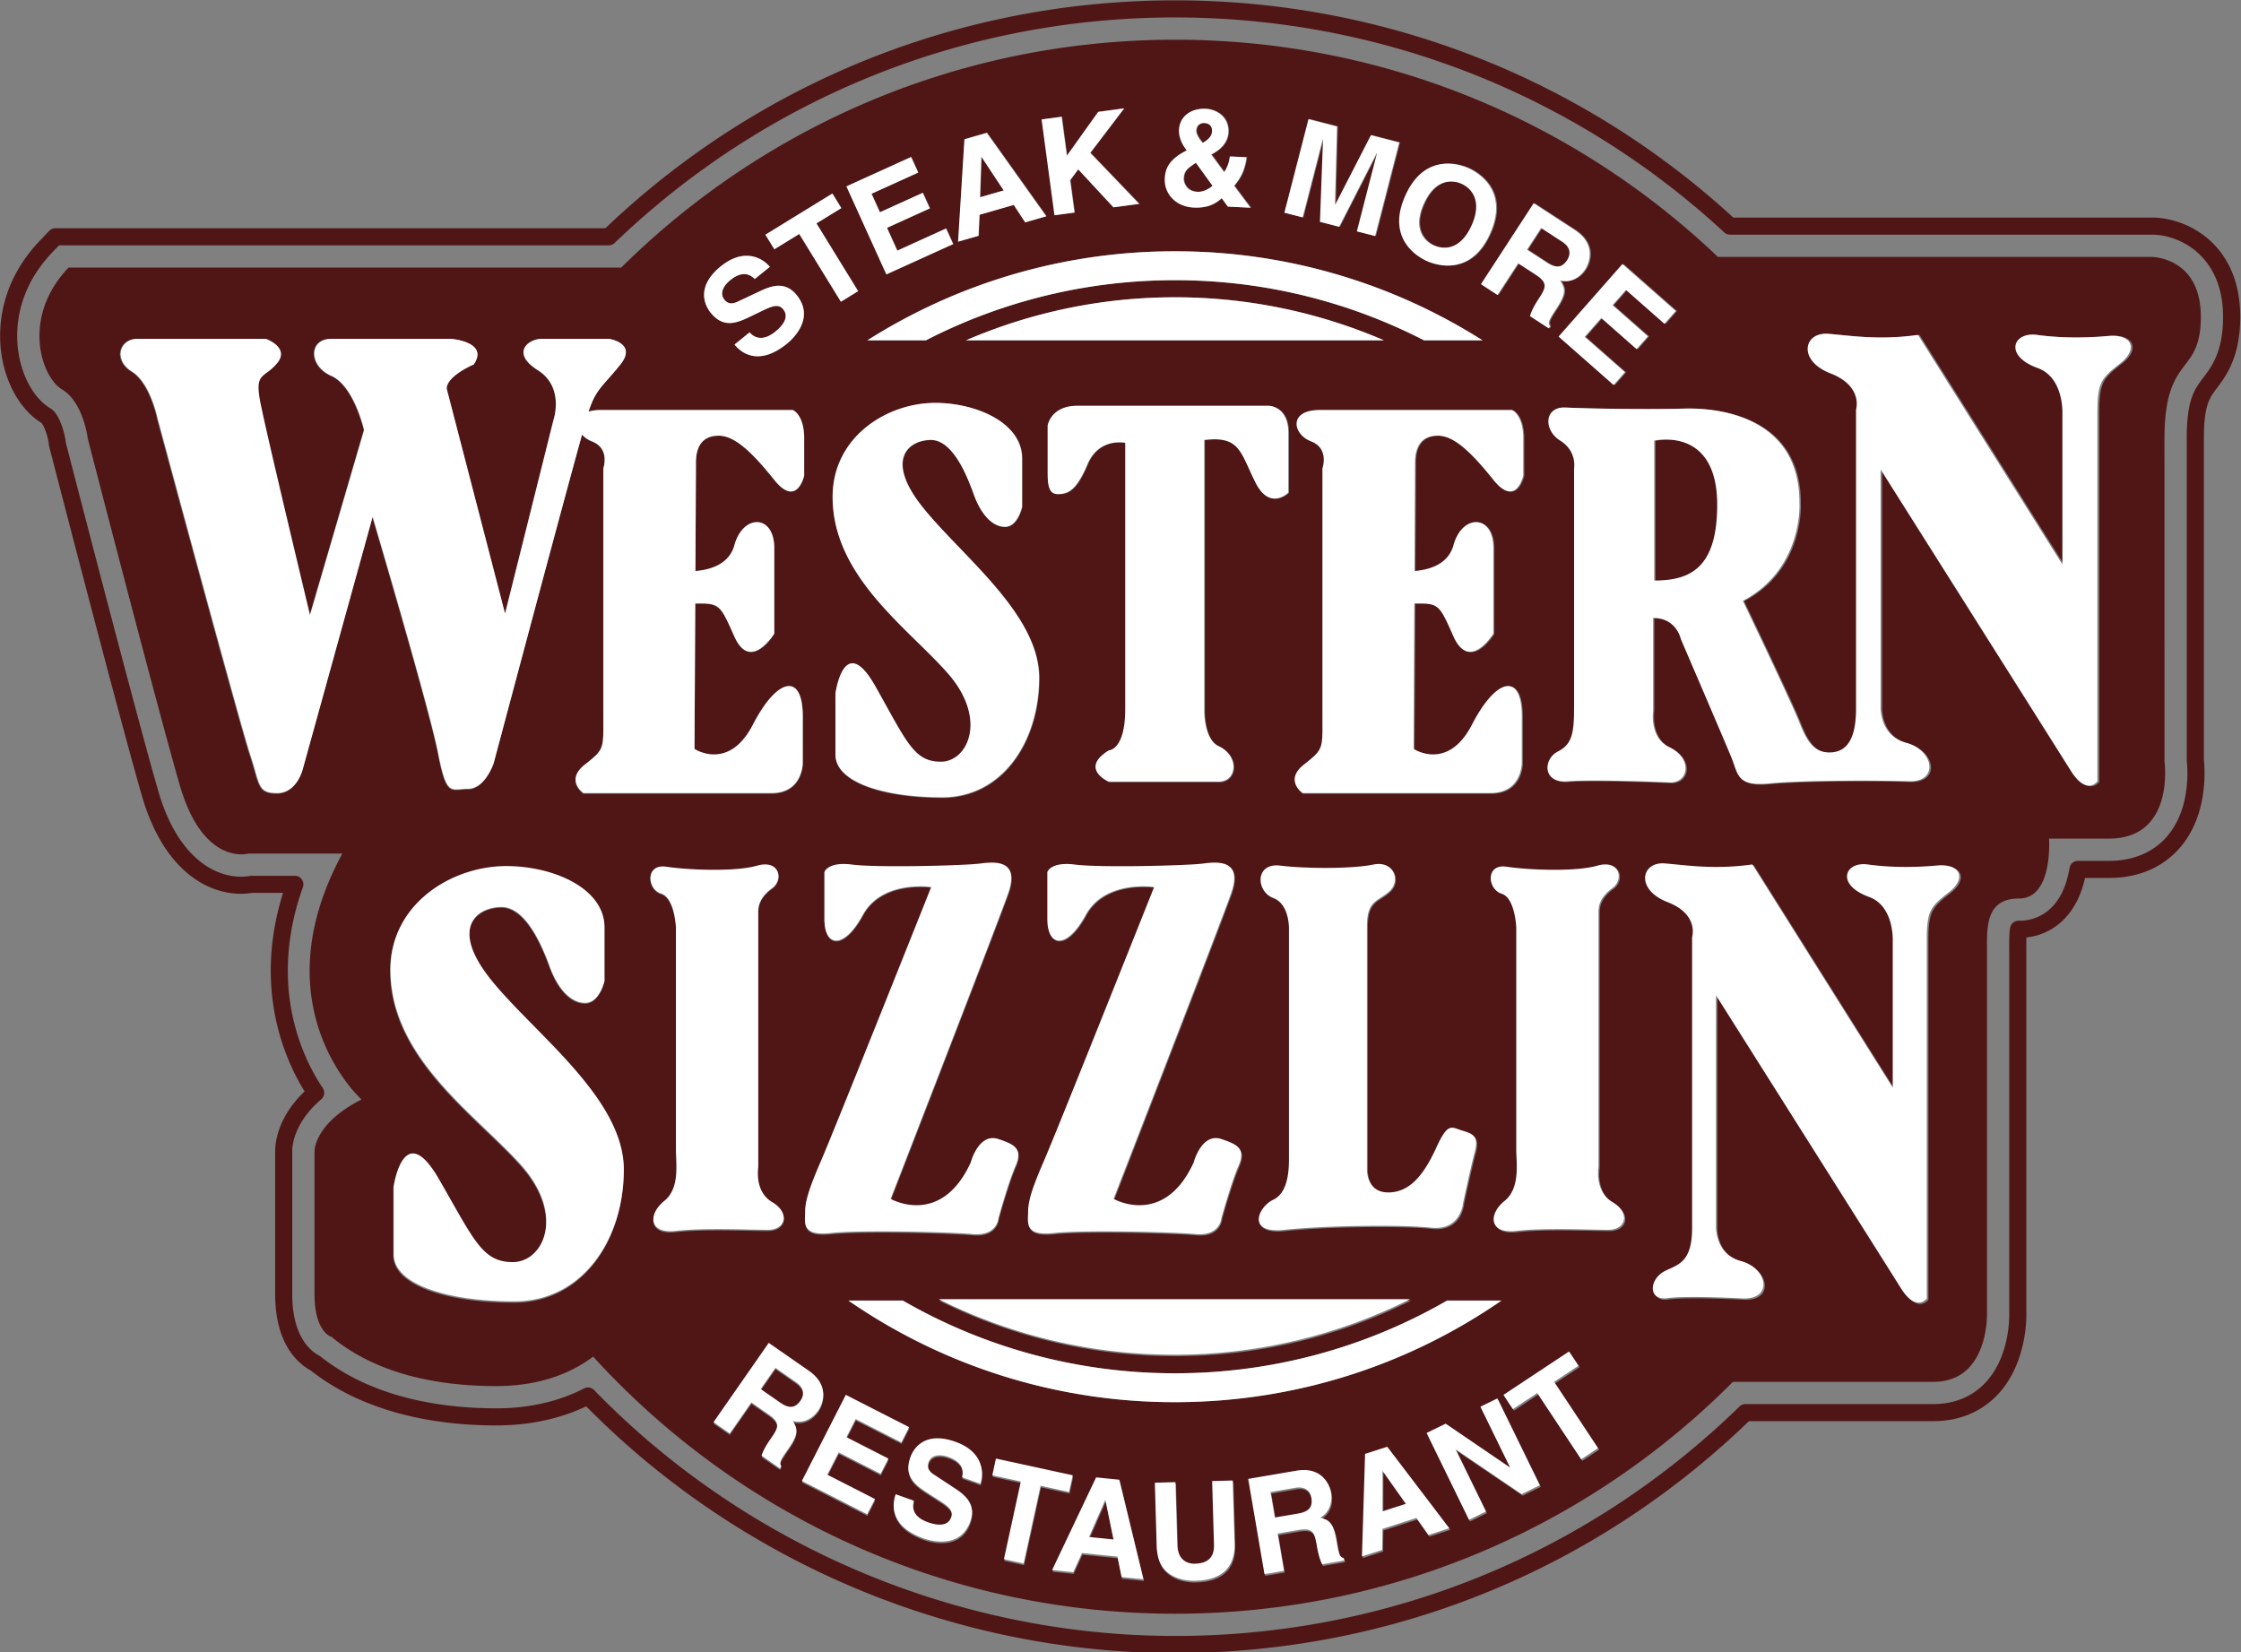 <?xml version="1.0" encoding="UTF-8"?>
<svg width="1024" height="755" viewBox="0 0 270.933 199.76" xmlns="http://www.w3.org/2000/svg">
<rect x="0" y="0" width="270.933" height="199.76" fill="#808080" stroke="none"/>
<g transform="translate(35.022 -39.961)">
<g transform="matrix(3.432 0 0 3.432 -300.07 -188.21)" clip-rule="evenodd" fill-rule="evenodd">
<g transform="matrix(.449 0 0 .449 63.686 51.55)">
<path d="m122.35 33.286c-16.731 0-32.591 6.35-44.694 17.88h-43.149a0.67 0.67 0 0 0 -0.485 0.207l-0.713 0.746c-3.232 3.379-3.298 6.98-3.05 8.827 0.323 2.402 1.53 4.502 3.155 5.497 0.146 0.149 0.477 0.877 0.571 1.604l0.019 0.155c3e-3 0.03 9e-3 0.06 0.017 0.089l0.041 0.158c0.22 0.853 5.405 20.935 7.239 27.27 1.833 6.332 5.779 8.049 8.632 7.598h2.433c-2.347 7.512 0.149 13.084 1.692 15.57-2.132 2.047-2.308 4.068-2.308 4.666v11.242c0 3.857 1.72 5.4 2.785 5.988 3.576 2.822 8.609 4.314 14.565 4.314 2.588 0 4.956-0.508 7.054-1.498 12.129 12.307 28.936 19.359 46.198 19.359 16.904 0 32.881-6.463 45.025-18.197h14.48c1.973 0 3.693-0.699 4.977-2.023 2.416-2.492 2.312-6.295 2.307-6.455v-28.334l-2e-3 -0.324c0-0.209-2e-3 -0.527 0.01-0.816a4.824 4.824 0 0 0 3.059 -1.543c0.729-0.783 1.246-1.832 1.539-3.123h1.871c2.898 0 4.621-1.281 5.559-2.357 2.145-2.464 1.998-5.89 1.893-6.941v-25.166c0-2.618 0.436-3.196 0.99-3.927 0.74-0.98 1.861-2.46 1.861-5.637-3e-3 -5.713-4.157-7.787-6.95-7.787h-32.82c-11.982-10.99-27.525-17.042-43.801-17.042zm-2e-3 1.342c16.025 0 31.328 5.988 43.088 16.863a0.664 0.664 0 0 0 0.455 0.178h33.078c2.254 0 5.605 1.716 5.605 6.443 2e-3 2.728-0.881 3.893-1.588 4.83-0.65 0.857-1.264 1.668-1.264 4.737v25.196c0 0.023 2e-3 0.047 4e-3 0.07 0.092 0.871 0.248 3.876-1.566 5.96-0.752 0.865-2.152 1.896-4.545 1.896h-2.422a0.673 0.673 0 0 0 -0.662 0.559c-0.217 1.287-0.658 2.295-1.309 2.992a3.54 3.54 0 0 1 -2.654 1.146l-0.053 2e-3h-2e-3a0.673 0.673 0 0 0 -0.646 0.555c-0.072 0.408-0.074 1.002-0.072 1.576l2e-3 0.32v28.354c4e-3 0.162 0.094 3.414-1.928 5.5-1.025 1.057-2.412 1.615-4.014 1.615h-14.748a0.667 0.667 0 0 0 -0.469 0.191c-11.916 11.609-27.645 18.004-44.289 18.004-17.062 0-33.673-7.031-45.575-19.293a0.673 0.673 0 0 0 -0.789 -0.129c-2.013 1.037-4.331 1.562-6.888 1.562-5.675 0-10.439-1.404-13.778-4.059a0.566 0.566 0 0 0 -0.102 -0.068c-0.795-0.424-2.128-1.615-2.128-4.834v-11.242c0-0.35 0.11-2.191 2.275-4.043a0.673 0.673 0 0 0 0.12 -0.887c-1.414-2.09-4.397-7.812-1.559-15.752a0.671 0.671 0 0 0 -0.632 -0.896h-3.41a0.719 0.719 0 0 0 -0.113 0.01c-2.313 0.395-5.582-1.107-7.184-6.639-1.829-6.317-7.009-26.381-7.229-27.231l-0.029-0.115-0.014-0.118c-0.086-0.663-0.485-2.151-1.178-2.567-1.3-0.78-2.277-2.522-2.549-4.547-0.216-1.607-0.154-4.747 2.689-7.72l0.516-0.539h43.127a0.67 0.67 0 0 0 0.465 -0.187c11.876-11.409 27.49-17.693 43.964-17.693zm2e-3 1.747c-16.945 0-32.294 6.828-43.452 17.881h-43.359c-3.691 3.859-2.181 8.557-0.503 9.564s2.014 3.859 2.014 3.859 5.37 20.806 7.215 27.183c1.846 6.376 5.37 5.37 5.37 5.37h7.383c-6.544 12.08 1.51 19.295 1.51 19.295-3.691 1.846-3.691 4.027-3.691 4.027v11.242c0 3.021 1.342 3.357 1.342 3.357 2.014 1.678 5.873 3.857 12.92 3.857 3.664 0 6.101-1.178 7.599-2.311 11.294 12.393 27.565 20.172 45.653 20.172 17.105 0 32.588-6.957 43.77-18.195h15.736c4.363 0 4.195-5.371 4.195-5.371v-28.355c0-1.845-0.168-4.195 2.518-4.195 2.684 0 2.35-4.699 2.35-4.699h4.697c5.201 0 4.363-6.04 4.363-6.04l-2e-3 -25.337c0-6.712 2.852-4.866 2.852-9.564s-3.859-4.698-3.859-4.698h-34.029c-11.08-10.559-26.078-17.042-42.592-17.042zm-3.959 5.374-2.656 3.493 3.843 4.006-2.021 0.271-2.769-2.988-0.632 0.853 0.342 2.546-1.572 0.211-1.01-7.523 1.572-0.21 0.411 3.059 2.46-3.445zm6.308 0.03c0.036 3.78e-4 0.073 0.001 0.11 0.003 0.834 0.04 1.832 0.628 1.773 1.842-0.051 1.066-1.028 1.58-1.342 1.745l1.012 1.382c0.205-0.287 0.369-0.649 0.451-1.227l1.309 0.063c-0.145 1.02-0.438 1.598-0.975 2.239l1.291 1.724-1.783-0.086-0.486-0.669c-0.465 0.423-1.064 0.796-2.205 0.741-1.448-0.07-2.317-1.138-2.262-2.268 0.035-0.729 0.269-1.437 1.562-2.137l0.164-0.087c-0.298-0.374-0.64-0.962-0.609-1.617 0.048-1.003 0.865-1.66 1.99-1.648zm8.184 0.811 2.242 0.577-0.16 6.137 0.019 5e-3 2.803-5.457 2.221 0.572-1.891 7.35-1.433-0.368 1.58-6.143-0.02-5e-3 -2.953 5.789-1.506-0.387 0.24-6.487-0.021-6e-3 -1.58 6.143-1.434-0.369zm-8.242 0.308c-0.302 0.01-0.561 0.208-0.58 0.584-0.012 0.254 0.162 0.569 0.504 0.977 0.412-0.234 0.722-0.515 0.74-0.906 0.021-0.423-0.244-0.637-0.603-0.654-0.02-1e-3 -0.041-0.001-0.061-4.52e-4zm-17.029 0.77 4.67 6.554-1.656 0.477-0.9-1.369-2.691 0.775-0.076 1.65-1.605 0.462 0.5-8.042zm-5.947 1.9 0.555 1.222-3.667 1.664 0.659 1.455 3.37-1.53 0.554 1.222-3.369 1.53 0.813 1.79 3.831-1.739 0.555 1.223-5.246 2.381-3.137-6.912zm5.537 0.001-0.02 6e-3 -0.104 3.154 1.859-0.536zm16.832 0.45c-0.645 0.424-0.93 0.622-0.959 1.224-0.014 0.296 0.183 1.015 1.07 1.057 0.486 0.024 0.933-0.251 1.197-0.471zm19.826 0.07c0.666 9e-3 1.245 0.201 1.589 0.355 0.916 0.41 3.15 1.886 1.695 5.137-1.455 3.251-4.045 2.568-4.961 2.157-0.916-0.41-3.152-1.886-1.695-5.137 0.909-2.033 2.261-2.527 3.372-2.512zm0.182 1.401c-0.701 0.014-1.51 0.426-2.106 1.759-0.87 1.939 0.015 2.914 0.797 3.264 0.781 0.349 2.098 0.359 2.965-1.58 0.869-1.939-0.016-2.915-0.797-3.264-0.244-0.109-0.54-0.185-0.859-0.179zm-48.564 0.947 0.703 1.143-1.954 1.202 3.272 5.321-1.35 0.831-3.273-5.321-1.954 1.201-0.704-1.143zm55.095 0.76 3.215 2.094c1.691 1.103 1.187 2.554 0.83 3.103-0.455 0.7-1.203 1.071-1.969 0.874 0.371 0.571 0.527 0.95-0.244 2.137-0.607 0.93-0.756 1.16-0.543 1.451l-0.109 0.168-1.471-0.958c0.107-0.358 0.269-0.721 0.695-1.376 0.566-0.868 0.732-1.239-0.252-1.88l-1.373-0.894-1.621 2.489-1.301-0.848zm0.585 1.947-1.107 1.7 1.558 1.016c0.692 0.45 1.184 0.43 1.594-0.199 0.218-0.336 0.39-0.931-0.389-1.438zm-28.808 1.832a44.934 44.934 0 0 1 24.129 6.984h-4.588a42.62 42.62 0 0 0 -19.541 -4.717 42.612 42.612 0 0 0 -19.542 4.717h-4.587a44.937 44.937 0 0 1 24.129 -6.984zm-33.637 0.35c0.85-0.009 1.501 0.442 1.853 0.867l-1.184 0.957c-0.246-0.236-0.849-0.781-1.926 0.09-0.468 0.379-0.888 1.003-0.455 1.538 0.372 0.46 0.83 0.253 1.123 0.111l1.724-0.81c0.965-0.454 1.97-0.724 2.828 0.337 1.436 1.775-0.246 3.394-0.764 3.812-2.153 1.742-3.527 0.8-4.119 0.068l1.183-0.955c0.274 0.322 0.944 0.813 2.021-0.057 0.583-0.472 1.12-1.137 0.615-1.762-0.372-0.46-0.916-0.225-1.66 0.132l-0.752 0.364c-1.133 0.549-2.227 1.08-3.277-0.219-0.532-0.657-1.116-2.102 0.8-3.651 0.735-0.594 1.409-0.816 1.99-0.822zm68.832 0.648 4.189 3.687-0.886 1.008-3.024-2.661-1.054 1.198 2.777 2.445-0.887 1.008-2.777-2.445-1.299 1.477 3.158 2.779-0.887 1.008-4.324-3.806zm-35.195 2.611a41.304 41.304 0 0 1 16.394 3.375h-32.789a41.309 41.309 0 0 1 16.395 -3.375zm51.192 2.863c0.058 6.1e-4 0.116 0.004 0.177 0.009 1.93 0.168 4.027 0.503 7.047 0.084l11.346 18.038v-11.83s0.148-2.853-1.949-3.608c-2.67-0.961-1.93-2.853-0.084-2.601 1.846 0.252 3.775 0.252 5.621 0.084 1.846-0.168 2.434 1.007 0.924 2.181-1.512 1.175-1.762 1.51-1.762 3.943v28.861s-0.84 1.174-2.098-0.839c-1.26-2.013-14.934-23.659-14.934-23.659v18.541s-0.168 2.349 2.014 2.937c2.18 0.587 2.6 3.104 0.166 3.021-2.432-0.084-8.305-0.084-10.906 0.167-2.6 0.252-2.434-0.671-3.02-2.097-0.588-1.427-3.943-9.229-3.943-9.229s-0.336-1.679-2.182-1.679v7.3s-0.316 2.099 1.258 2.853c1.929 0.923 1.511 2.936-0.084 2.769 0 0-5.873-0.252-7.885-0.084-2.014 0.167-1.93-1.762-0.756-2.349s1.258-1.594 1.258-3.608v-18.625s0.252-1.342-1.09-2.182c-1.342-0.839-1.258-2.685 0.42-2.601s6.375 0.168 9.312 0.084c2.936-0.084 9.061 0.755 9.061 7.383 0 0 0.336 5.202-4.447 7.719 0 0 3.859 8.054 4.447 9.564s1.174 2.349 2.35 2.349c1.174 0 2.098-0.755 2.098-3.439v-23.491s0.586-1.846-2.014-2.853c-2.521-0.976-2.127-3.132-0.345-3.113zm-132.63 0.4h10.067s1.902 0.672 0.895 1.902-1.789 0.671-1.342 3.02c0.447 2.349 3.915 16.779 3.915 16.779l4.251-14.542s-0.783-3.468-2.573-4.251c-1.789-0.783-1.789-2.908 0-2.908h9.396s3.02 0.224 1.79 2.014c0 0-2.125 0.894-2.125 1.901l4.586 17.674 3.804-15.213s0.896-2.573-1.23-3.915-0.783-2.461 0.335-2.461h5.257s2.237 0.336 0.895 2.014-1.901 1.901-2.461 3.579l-0.04 0.127a3.14 3.14 0 0 1 0.935 -0.127h15.102c0 1e-6 0.894 0.336 0.894 2.238v2.908s-0.559 2.572-2.349 0.335c-1.79-2.237-3.132-3.468-4.363-3.468-1.23 0-1.789 0.784-1.788 2.125 0 0.537-0.019 4.251-0.04 8.511 1.106-0.089 2.643-0.496 3.06-2.023 0.671-2.461 3.132-2.461 3.132 0.224v6.712s-1.872 3.059-3.132 0.224c-1.119-2.517-1.152-2.626-3.073-2.592l-0.06 11.429s2.684 1.789 4.586-1.902 3.916-4.138 3.916-0.671v3.691s-1e-4 2.35-2.461 2.35h-14.766s-1.454-1.006 0.112-2.237 1.454-1.231 1.454-3.804v-19.464s0.559-1.566-0.895-2.125c-0.321-0.123-0.583-0.314-0.777-0.533-1.772 6.389-6.941 25.814-6.941 25.814s-0.672 2.014-2.014 2.014c-1.343 0-1.678 0.671-2.349-2.796-0.671-3.468-5.146-18.57-5.146-18.57l-5.481 19.8s-0.448 1.902-2.014 1.902c-1.565 0-1.342-0.672-2.125-3.021-0.783-2.349-7.271-26.4-7.271-26.4s-0.559-2.796-2.014-3.691c-1.454-0.895-1.006-2.573 0.448-2.573zm62.643 5.033c3.244 0 6.824 1.566 6.824 4.363v3.803s-0.335 1.566-1.342 1.566-1.902-1.007-2.461-2.573c-0.559-1.566-1.678-4.251-3.356-4.251s-3.691 1.454-0.671 5.257c3.02 3.803 9.172 8.39 9.172 13.424s-2.908 9.396-7.607 9.396c-4.698 2e-3 -8.39-1.228-8.39-3.354v-4.811s0.671-4.921 3.133-0.559c2.461 4.362 3.02 5.929 5.146 5.929s3.691-3.356 0.56-6.936c-3.133-3.58-9.062-7.607-9.062-13.871 0-4.698 4.251-7.383 8.054-7.383zm11.186 0.225h14.99s1.566-1.6e-5 1.566 2.125v4.698s-1.455 1.454-2.574-0.783c-1.209-2.42-1.23-3.691-4.027-3.355v21.254s-0.037 2.257 1.119 2.797c1.678 0.783 1.455 2.796 0 2.796h-8.613s-2.349-1.007 0-2.461c0 0 1.287 7.3e-5 1.287-3.245v-20.918s-2.069-0.447-2.965 1.678c-0.895 2.125-1.565 2.35-2.349 2.35s-0.783-0.896-0.783-2.014v-3.356s0.224-1.566 2.349-1.566zm19.017 0.335h15.102c0 1e-6 0.895 0.336 0.895 2.238v2.908s-0.561 2.572-2.35 0.335c-1.789-2.237-3.133-3.468-4.363-3.468s-1.789 0.784-1.789 2.125c0 0.537-0.018 4.251-0.039 8.511 1.106-0.089 2.643-0.496 3.059-2.023 0.672-2.461 3.133-2.461 3.133 0.224v6.712s-1.873 3.059-3.133 0.224c-1.117-2.517-1.15-2.626-3.072-2.592l-0.059 11.429s2.684 1.789 4.586-1.902 3.914-4.138 3.914-0.671v3.691s-1.1e-4 2.35-2.461 2.35h-14.766s-1.453-1.007 0.113-2.237c1.564-1.231 1.453-1.231 1.453-3.804v-19.464s0.558-1.566-0.895-2.125c-1.455-0.559-1.789-2.461 0.672-2.461zm27.242 2.317c-0.563-0.004-0.954 0.088-0.954 0.088v10.991c2.769 0 4.949-0.923 4.949-5.957 0-4.463-2.557-5.111-3.995-5.122zm-53.019 33.241c1.058-5e-3 2.027 0.388 1.306 2.421-0.923 2.602-9.229 23.994-9.229 23.994s3.943 2.266 6.292-2.852c0 0 0.613-2.369 2.181-1.846 1.259 0.42 1.93 0.754 1.343 2.098-0.588 1.342-1.343 4.109-1.343 4.109s-0.084 1.428-2.014 1.26-8.809-0.336-11.158-0.084c-2.349 0.252-2.014-0.84-2.014-1.678 0-0.84 0.319-1.859 1.259-4.027 1.092-2.518 8.644-21.479 8.644-21.479s-3.859-0.586-5.37 2.182c-1.51 2.77-3.021 2.518-3.021 0.336v-3.691s0.252-0.84 2.181-0.588c1.93 0.252 8.81 0.084 10.068-0.084 0.275-0.037 0.579-0.07 0.875-0.071zm17.514 0c1.058-5e-3 2.027 0.388 1.307 2.421-0.924 2.602-9.229 23.994-9.229 23.994s3.944 2.266 6.292-2.852c0 0 0.615-2.369 2.182-1.846 1.26 0.42 1.93 0.754 1.344 2.098-0.588 1.342-1.344 4.109-1.344 4.109s-0.084 1.428-2.014 1.26-8.809-0.336-11.158-0.084c-2.349 0.252-2.014-0.84-2.014-1.678 0-0.84 0.318-1.859 1.259-4.027 1.091-2.518 8.641-21.479 8.641-21.479s-3.859-0.586-5.369 2.182c-1.51 2.77-3.021 2.518-3.021 0.336v-3.691s0.252-0.84 2.181-0.588c1.93 0.252 8.81 0.084 10.068-0.084 0.275-0.037 0.578-0.07 0.875-0.071zm35.236 0.055c0.056 6.2e-4 0.113 4e-3 0.172 9e-3 1.877 0.162 3.916 0.488 6.852 0.08l11.031 17.537v-11.5s0.143-2.773-1.896-3.508c-2.596-0.936-1.875-2.773-0.082-2.529 1.795 0.246 3.67 0.246 5.465 0.082 1.795-0.162 2.365 0.979 0.898 2.121-1.469 1.143-1.713 1.469-1.713 3.834v28.057s-0.816 1.141-2.039-0.816c-1.225-1.957-14.52-23-14.52-23v18.025s-0.162 2.283 1.959 2.854c2.121 0.572 2.527 3.02 0.162 2.938 0 0-4.424-0.238-5.947-0.021-1.521 0.217-1.48-1.536-0.088-2.183 1.035-0.48 2.039-0.734 2.039-3.344v-22.836s0.57-1.795-1.957-2.773c-2.45-0.948-2.067-3.046-0.336-3.027zm-22.328 0.052c1.269 2e-3 1.672 1.383 0.837 2.144-0.922 0.84-1.762 0.673-1.762 2.77v19.043s-0.084 1.848 1.678 1.848c1.762 0 2.854-1.512 3.775-3.525 0.924-2.014 1.174-1.594 2.014-1.342 0.838 0.252 1.342 0.42 1.006 1.678-0.334 1.258-0.922 4.027-0.922 4.027s-0.168 2.182-2.518 1.93-8.389-0.168-11.494 0.168c-3.104 0.336-2.014-1.846-0.922-2.35 1.09-0.502 1.258-2.014 1.258-3.188v-18.039s0.084-2.014-1.258-2.516c-1.342-0.504-1.426-2.77 0.586-2.518 2.016 0.252 5.705 0.252 7.301-0.084 0.149-0.032 0.29-0.046 0.421-0.046zm-48.237 0.035c1.232-0.023 1.388 1.272 0.581 1.859-0.923 0.671-1.091 1.341-1.091 1.845v20.053s-0.335 1.93 1.091 2.768c1.426 0.84 1.091 2.182-0.336 2.182-1.426 0-5.034-0.168-7.215 0.084-2.182 0.252-2.182-1.342-0.923-2.35 1.259-1.006 0.923-3.02 0.923-4.027v-17.449s-0.084-2.35-1.175-2.686c-1.091-0.336-1.258-2.35 0.42-2.098s5.369 0.42 7.131-0.084c0.22-0.063 0.418-0.093 0.594-0.097zm66.013 0c1.232-0.023 1.389 1.272 0.582 1.859-0.924 0.671-1.092 1.341-1.092 1.845v20.053s-0.336 1.93 1.092 2.768c1.426 0.84 1.09 2.182-0.336 2.182s-5.035-0.168-7.215 0.084c-2.182 0.252-2.182-1.342-0.924-2.35 1.258-1.006 0.924-3.02 0.924-4.027v-17.449s-0.084-2.35-1.176-2.686c-1.09-0.336-1.258-2.35 0.42-2.098s5.369 0.42 7.131-0.084c0.22-0.063 0.418-0.093 0.594-0.097zm-86.312 0.129c3.666 0 7.711 1.729 7.711 4.814v4.199s-0.379 1.729-1.517 1.729-2.149-1.111-2.781-2.84-1.896-4.691-3.792-4.691-4.171 1.604-0.759 5.803c3.414 4.197 10.366 9.26 10.366 14.814 0 5.557-3.286 10.371-8.596 10.371-5.309 9.9e-4 -9.481-1.357-9.481-3.703v-5.309s0.758-5.434 3.54-0.617c2.781 4.814 3.413 6.543 5.815 6.543s4.171-3.703 0.632-7.654c-3.54-3.951-10.239-8.396-10.24-15.311 0-5.186 4.804-8.148 9.102-8.148zm26.868 34.03h4.266a42.618 42.618 0 0 0 21.352 5.705 42.617 42.617 0 0 0 21.351 -5.705h4.266c-7.277 5.026-16.103 7.971-25.617 7.971a44.939 44.939 0 0 1 -25.618 -7.971zm7.103 0h37.028a41.283 41.283 0 0 1 -18.514 4.361 41.283 41.283 0 0 1 -18.514 -4.361zm-13.357 3.429 3.149 2.191c1.657 1.154 1.109 2.59 0.735 3.127-0.477 0.685-1.235 1.033-1.996 0.812 0.355 0.582 0.499 0.967-0.31 2.129-0.634 0.913-0.791 1.137-0.586 1.434l-0.115 0.166-1.44-1.004c0.118-0.356 0.29-0.711 0.737-1.354 0.591-0.85 0.769-1.217-0.194-1.887l-1.345-0.936-1.697 2.438-1.275-0.889zm62.868 0.678 0.742 1.119-1.914 1.268 3.451 5.207-1.322 0.877-3.449-5.209-1.915 1.267-0.74-1.119zm-62.342 1.283-1.16 1.666 1.527 1.062c0.677 0.473 1.169 0.467 1.598-0.148 0.23-0.33 0.42-0.918-0.343-1.449zm5.529 2.123 4.971 2.537-0.61 1.198-3.587-1.832-0.726 1.422 3.295 1.681-0.61 1.196-3.295-1.682-0.894 1.752 3.747 1.912-0.611 1.195-5.131-2.619zm51.184 0.282 3.332 6.82-1.426 0.695-5.158-3.504-0.02 0.01 2.375 4.863-1.328 0.651-3.332-6.821 1.5-0.732 5.027 3.426 0.02-0.01-2.32-4.748zm-44.043 3.132c0.041-9.1e-4 0.083-8.7e-4 0.126 0 0.382 8e-3 0.823 0.088 1.331 0.268 2.192 0.775 2.272 2.418 1.971 3.299l-1.436-0.508c0.073-0.334 0.222-1.133-1.083-1.596-0.568-0.201-1.319-0.23-1.549 0.416-0.198 0.559 0.218 0.84 0.493 1.016l1.592 1.047c0.892 0.584 1.647 1.301 1.192 2.586-0.762 2.152-3.022 1.564-3.649 1.344-2.611-0.926-2.526-2.59-2.211-3.477l1.433 0.51c-0.131 0.4-0.2 1.229 1.105 1.691 0.708 0.25 1.555 0.359 1.823-0.396 0.198-0.559-0.287-0.898-0.981-1.346l-0.703-0.451c-1.061-0.68-2.085-1.334-1.527-2.908 0.213-0.603 0.796-1.467 2.074-1.495zm35.394 0.664 4.873 6.403-1.638 0.529-0.944-1.34-2.666 0.86-0.023 1.65-1.59 0.514 0.246-8.055zm-30.742 0.928 6.032 1.313-0.285 1.312-2.241-0.488-1.329 6.105-1.549-0.337 1.328-6.104-2.241-0.488zm24.125 0.9c1.577-0.031 2.092 1.179 2.193 1.765 0.14 0.823-0.155 1.602-0.852 1.979 0.66 0.166 1.033 0.338 1.273 1.734 0.188 1.094 0.233 1.366 0.588 1.434l0.033 0.197-1.729 0.297c-0.166-0.337-0.295-0.712-0.426-1.482-0.176-1.021-0.305-1.406-1.461-1.209l-1.615 0.277 0.5 2.928-1.531 0.262-1.28-7.484 3.783-0.646c0.187-0.032 0.361-0.048 0.524-0.052zm6.266 0.085-0.02 5e-3 -4e-3 3.157 1.842-0.594zm-22.521 0.494 1.819 0.183 1.897 7.821-1.715-0.174-0.325-1.606-2.788-0.281-0.683 1.504-1.662-0.168zm10.732 0.243 0.144 4.936c0.057 1.996-1.123 2.887-3.035 2.941-0.697 0.021-1.738-0.119-2.436-0.85-0.426-0.453-0.604-1.061-0.646-1.82l-0.145-5.031 1.617-0.045 0.143 4.924c0.029 1.057 0.656 1.504 1.396 1.482 1.088-0.031 1.516-0.572 1.49-1.492l-0.145-4.998zm5.23 0.548c-0.096-9.4e-4 -0.2 7e-3 -0.315 0.027l-1.947 0.334 0.342 2 1.834-0.314c0.812-0.139 1.16-0.489 1.033-1.227-0.059-0.347-0.278-0.813-0.947-0.82zm-15.251 1.002-1.27 2.888 1.925 0.196-0.634-3.082z" fill="#501616"/>
<g transform="translate(21.662 1.745)" clip-rule="evenodd" fill="#fff" fill-rule="evenodd">
<path transform="matrix(.077 0 0 .077 65.782 53.103)" d="m401.33-169.88-26.355 3.541-31.906 44.68-5.33-39.674-20.389 2.725 13.1 97.57 20.389-2.736-4.436-33.021 8.197-11.062 35.912 38.754 26.213-3.516-49.844-51.957zm81.814 0.387c-14.599-0.152-25.197 8.373-25.812 21.377-0.402 8.495 4.033 16.122 7.898 20.973l-2.127 1.127c-16.77 9.079-19.804 18.262-20.258 27.717-0.713 14.656 10.558 28.508 29.338 29.416 14.798 0.713 22.567-4.125 28.598-9.611l6.303 8.678 23.125 1.115-16.742-22.361c6.965-8.314 10.764-15.81 12.645-29.039l-16.977-0.816c-1.063 7.497-3.191 12.192-5.85 15.914l-13.125-17.924c4.072-2.14 16.743-8.807 17.404-22.633 0.765-15.745-12.179-23.372-22.996-23.891-0.479-0.023-0.953-0.036-1.424-0.041zm106.14 10.521-24.553 95.34 18.6 4.787 20.492-79.674 0.271 0.078-3.111 84.135 19.531 5.019 38.301-75.082 0.26 0.065-20.492 79.674 18.584 4.771 24.527-95.328-28.807-7.418-36.354 70.775-0.246-0.064 2.074-79.596zm-106.89 3.988c0.261-9e-3 0.524-7e-3 0.789 6e-3 4.656 0.22 8.093 2.996 7.82 8.482-0.233 5.071-4.254 8.715-9.598 11.75-4.436-5.292-6.693-9.378-6.537-12.672 0.243-4.876 3.611-7.436 7.525-7.566zm-220.87 9.992-22.801 6.576-6.484 104.3 20.816-5.992 0.986-21.4 34.9-10.051 11.674 17.756 21.479-6.188zm-77.131 24.643-65.912 29.908 40.686 89.646 68.041-30.881-7.199-15.861-49.688 22.555-10.543-23.217 43.693-19.844-7.184-15.848-43.709 19.844-8.547-18.871 47.561-21.582zm71.814 0.014 22.502 34.033-24.111 6.951 1.35-40.906zm218.31 5.836 16.965 23.475c-3.424 2.853-9.222 6.421-15.525 6.109-11.504-0.545-14.059-9.87-13.877-13.709 0.376-7.808 4.072-10.376 12.438-15.875zm257.13 0.906c-14.399-0.194-31.934 6.221-43.729 32.582-18.897 42.165 10.104 61.307 21.984 66.625 11.88 5.331 45.471 14.19 64.342-27.975 18.871-42.165-10.102-61.309-21.982-66.627-4.465-1.994-11.976-4.489-20.615-4.606zm2.365 18.176c4.133-0.081 7.977 0.904 11.143 2.318 10.129 4.526 21.607 17.186 10.336 42.334-11.245 25.148-28.326 25.019-38.455 20.492-10.142-4.539-21.62-17.186-10.336-42.334 7.731-17.29 18.22-22.631 27.312-22.811zm-629.86 12.279-68.221 41.943 9.131 14.824 25.344-15.576 42.449 69.012 17.51-10.777-42.437-69.012 25.344-15.59zm714.57 9.857-53.734 82.486 16.873 10.998 21.025-32.281 17.807 11.596c12.762 8.314 10.61 13.125 3.269 24.383-5.525 8.495-7.628 13.203-9.016 17.846l19.08 12.426 1.412-2.18c-2.763-3.774-0.83-6.756 7.043-18.818 10-15.395 7.978-20.311 3.166-27.717 9.935 2.555 19.636-2.257 25.537-11.336 4.63-7.12 11.166-25.938-10.766-40.244zm7.586 25.252 21.479 13.994c10.103 6.576 7.872 14.293 5.045 18.65-5.318 8.158-11.699 8.416-20.674 2.58l-20.207-13.176zm-809.9 28.295c-7.539 0.082-16.282 2.963-25.809 10.666-24.85 20.09-17.277 38.83-10.377 47.352 13.618 16.848 27.807 9.962 42.502 2.842l9.754-4.723c9.649-4.63 16.705-7.677 21.529-1.711 6.55 8.106-0.415 16.732-7.977 22.854-13.968 11.284-22.657 4.915-26.211 0.738l-15.344 12.387c7.678 9.494 25.498 21.711 53.422-0.883 6.718-5.421 28.535-26.418 9.91-49.439-11.128-13.761-24.164-10.259-36.68-4.371l-22.359 10.504c-3.8 1.842-9.74 4.527-14.564-1.44-5.616-6.939-0.169-15.032 5.9-19.947 13.968-11.297 21.79-4.227 24.98-1.166l15.355-12.412c-4.567-5.514-13.014-11.371-24.033-11.25zm892.73 8.408-65.029 73.902 56.082 49.363 11.504-13.074-40.959-36.043 16.848-19.156 36.018 31.711 11.504-13.072-36.018-31.711 13.67-15.539 39.221 34.514 11.492-13.074zm207.48 71c-23.109-0.246-28.222 27.721 4.471 40.373 33.721 13.061 26.121 37.002 26.121 37.002v304.67c0 34.811-11.984 44.604-27.211 44.604-15.252 0-22.852-10.88-30.478-30.465-7.626-19.584-57.678-124.04-57.678-124.04 62.034-32.645 57.678-100.12 57.678-100.12 0-85.964-79.44-96.845-117.52-95.756-38.092 1.089-99.01 2e-3 -120.77-1.088-21.763-1.089-22.853 22.853-5.447 33.734 17.405 10.895 14.137 28.299 14.137 28.299v241.56c0 26.121-1.09 39.182-16.316 46.795-15.227 7.613-16.316 32.633 9.805 30.467 26.095-2.179 102.27 1.088 102.27 1.088 20.687 2.166 26.107-23.941 1.088-35.912-20.414-9.779-16.314-37.004-16.314-37.004v-94.678c23.942 0 28.299 21.775 28.299 21.775s43.514 101.19 51.141 119.7c7.6 18.495 5.447 30.468 39.168 27.199 33.734-3.255 109.91-3.256 141.45-2.166 31.568 1.077 26.12-31.568-2.154-39.182-28.3-7.626-26.121-38.094-26.121-38.094v-240.47s177.35 280.74 193.69 306.85c16.316 26.108 27.211 10.883 27.211 10.883v-374.32c0-31.555 3.241-35.901 22.852-51.141 19.584-15.227 11.96-30.466-11.982-28.287-23.942 2.179-48.962 2.18-72.904-1.088s-33.539 21.27 1.09 33.734c27.198 9.792 25.277 46.793 25.277 46.793v153.43l-147.15-233.95c-39.169 5.434-66.367 1.089-91.398-1.09-0.782-0.068-1.546-0.105-2.291-0.113zm-1720.2 5.186c-18.858 0-24.669 21.763-5.811 33.371 18.871 11.608 26.121 47.871 26.121 47.871s84.147 311.94 94.303 342.4c10.155 30.466 7.263 39.182 27.561 39.182 20.311 0 26.121-24.67 26.121-24.67l71.088-256.8s58.039 195.87 66.742 240.85c8.703 44.966 13.048 36.264 30.467 36.264 17.405 0 26.121-26.121 26.121-26.121 0 0 67.039-251.94 90.021-334.8 2.516 2.84 5.915 5.319 10.078 6.914 18.858 7.25 11.607 27.561 11.607 27.561v252.44c0 33.371 1.453 33.37-18.857 49.336s-1.453 29.014-1.453 29.014h191.51c31.919 0 31.92-30.479 31.92-30.479v-47.871c0-44.966-26.123-39.168-50.791 8.703-24.668 47.871-59.479 24.668-59.479 24.668l0.777-148.23c24.915-0.441 25.344 0.974 39.857 33.619 16.342 36.769 40.621-2.906 40.621-2.906v-87.053c0-34.824-31.918-34.825-40.621-2.906-5.408 19.805-25.343 25.084-39.687 26.238 0.272-55.251 0.518-103.42 0.518-110.38-0.013-17.392 7.239-27.561 23.191-27.561 15.966 0 33.37 15.965 56.586 44.979 23.216 29.013 30.467-4.346 30.467-4.346v-37.715c0-24.668-11.596-29.027-11.596-29.027h-195.87a40.725 40.725 0 0 0 -12.127 1.648l0.52-1.648c7.263-21.763 14.513-24.655 31.918-46.418 17.405-21.763-11.607-26.121-11.607-26.121h-68.182c-14.5 0-31.919 14.513-4.346 31.918 27.574 17.405 15.953 50.777 15.953 50.777l-49.338 197.31-59.479-229.23c0-13.061 27.561-24.654 27.561-24.654 15.953-23.216-23.217-26.121-23.217-26.121h-121.86c-23.203 0-23.203 27.56 0 37.715 23.216 10.155 33.371 55.135 33.371 55.135l-55.135 188.61s-44.978-187.16-50.775-217.62c-5.798-30.466 4.344-23.215 17.404-39.168 13.061-15.953-11.607-24.668-11.607-24.668zm812.46 65.277c-49.324 0-104.46 34.822-104.46 95.754 0 81.243 76.899 133.47 117.53 179.9 40.608 46.432 20.31 89.959-7.264 89.959s-34.824-20.324-66.742-76.898c-31.932-56.574-40.635 7.25-40.635 7.25v62.398c0 27.574 47.884 43.526 108.82 43.5 60.945 0 98.66-56.573 98.66-121.86 0-65.29-79.788-124.78-118.96-174.11-39.169-49.324-13.062-68.182 8.701-68.182 21.763 0 36.277 34.824 43.527 55.135s18.857 33.371 31.918 33.371 17.406-20.311 17.406-20.311v-49.324c0-36.276-46.432-56.586-88.506-56.586zm145.08 2.918c-27.561 0-30.467 20.311-30.467 20.311v43.525c0 14.5-0.012 26.121 10.156 26.121 10.168 0 18.857-2.918 30.465-30.479 11.621-27.561 38.455-21.764 38.455-21.764v271.3c0 42.087-16.691 42.086-16.691 42.086-30.466 18.858 0 31.918 0 31.918h111.71c18.871 0 21.763-26.106 0-36.262-14.993-7.004-14.514-36.277-14.514-36.277v-275.66c36.276-4.358 36.55 12.127 52.23 43.514 14.513 29.013 33.383 10.156 33.383 10.156v-60.932c0-27.561-20.311-27.561-20.311-27.561zm246.65 4.344c-31.919 0-27.588 24.67-8.717 31.92 18.845 7.25 11.607 27.561 11.607 27.561v252.44c0 33.371 1.441 33.37-18.844 49.336-20.311 15.953-1.467 29.014-1.467 29.014h191.51c31.919 0 31.92-30.479 31.92-30.479v-47.871c0-44.966-26.095-39.168-50.764 8.703-24.668 47.871-59.48 24.668-59.48 24.668l0.766-148.23c24.928-0.441 25.357 0.974 39.844 33.619 16.342 36.769 40.633-2.906 40.633-2.906v-87.053c0-34.824-31.917-34.825-40.633-2.906-5.395 19.805-25.331 25.084-39.676 26.238 0.272-55.251 0.506-103.42 0.506-110.38 0-17.392 7.25-27.561 23.203-27.561s33.385 15.965 56.588 44.979c23.203 29.013 30.479-4.346 30.479-4.346v-37.715c0-24.668-11.607-29.027-11.607-29.027zm353.32 30.047c18.652 0.15 51.811 8.555 51.811 66.436 0 65.29-28.272 77.262-64.186 77.262v-142.55s5.076-1.205 12.375-1.147zm-687.65 431.13c-3.843 0.019-7.779 0.443-11.348 0.92-16.316 2.179-105.55 4.358-130.58 1.09-25.019-3.268-28.287 7.627-28.287 7.627v47.871c0 28.3 19.597 31.569 39.182-4.357 19.597-35.9 69.646-28.301 69.646-28.301s-97.946 245.92-112.11 278.58c-12.192 28.118-16.33 41.334-16.33 52.229 0 10.869-4.345 25.032 26.121 21.764 30.466-3.268 119.69-1.089 144.72 1.09 25.032 2.179 26.121-16.342 26.121-16.342s9.792-35.888 17.418-53.293c7.613-17.431-1.089-21.764-17.418-27.211-20.337-6.783-28.287 23.941-28.287 23.941-30.466 66.379-81.605 36.99-81.605 36.99s107.73-277.45 119.7-311.2c9.352-26.365-3.214-31.469-16.939-31.4zm227.15 0c-3.843 0.019-7.779 0.443-11.348 0.92-16.316 2.179-105.55 4.358-130.58 1.09-25.019-3.268-28.287 7.627-28.287 7.627v47.871c0 28.3 19.597 31.569 39.182-4.357 19.584-35.9 69.635-28.301 69.635-28.301s-97.922 245.92-112.07 278.58c-12.205 28.118-16.328 41.334-16.328 52.229 0 10.869-4.345 25.032 26.121 21.764 30.466-3.268 119.68-1.089 144.71 1.09s26.121-16.342 26.121-16.342 9.805-35.888 17.432-53.293c7.6-17.431-1.09-21.764-17.432-27.211-20.324-6.783-28.299 23.941-28.299 23.941-30.453 66.379-81.605 36.99-81.605 36.99s107.71-277.45 119.7-311.2c9.342-26.365-3.227-31.469-16.953-31.4zm457.01 0.719c-22.451-0.246-27.422 26.953 4.354 39.254 32.775 12.684 25.383 35.965 25.383 35.965v296.18c0 33.851-13.022 37.146-26.445 43.371-18.054 8.392-18.586 31.127 1.141 28.312 19.753-2.814 77.131 0.274 77.131 0.274 30.674 1.063 25.409-30.687-2.1-38.106-27.509-7.406-25.408-37.016-25.408-37.016v-233.78s172.43 272.92 188.32 298.3c15.862 25.382 26.445 10.584 26.445 10.584v-363.89c0-30.673 3.166-34.902 22.219-49.727 19.027-14.811 11.632-29.609-11.648-27.508-23.281 2.127-47.598 2.126-70.879-1.064-23.255-3.165-32.607 20.661 1.062 32.801 26.445 9.533 24.592 45.498 24.592 45.498v149.15l-143.07-227.45c-38.079 5.292-64.525 1.064-88.869-1.037-0.76-0.067-1.502-0.103-2.227-0.111zm-289.59 0.672c-1.703-3e-3 -3.527 0.185-5.465 0.594-20.7 4.358-68.544 4.358-94.691 1.09-26.095-3.268-25.007 26.119-7.602 32.656 17.405 6.511 16.316 32.633 16.316 32.633v233.96c0 15.226-2.179 34.837-16.316 41.348-14.163 6.537-28.299 34.838 11.959 30.48 40.271-4.358 118.6-5.448 149.07-2.18 30.479 3.268 32.658-25.031 32.658-25.031s7.625-35.914 11.957-52.23c4.358-16.316-2.178-18.493-13.047-21.762-10.895-3.268-14.137-8.717-26.121 17.404-11.945 26.108-26.108 45.719-48.961 45.719-22.853 0-21.764-23.969-21.764-23.969v-246.98c0-27.198 10.895-25.031 22.854-35.926 10.837-9.873 5.611-27.778-10.852-27.805zm-625.62 0.457c-2.283 0.043-4.85 0.435-7.707 1.252-22.853 6.537-70.725 4.358-92.488 1.09-21.763-3.268-19.597 22.853-5.447 27.211s15.24 34.836 15.24 34.836v226.31c0 13.061 4.356 39.183-11.973 52.23-16.329 13.074-16.327 33.747 11.973 30.479 28.287-3.268 75.081-1.09 93.576-1.09 18.508 0 22.852-17.404 4.357-28.299-18.495-10.869-14.15-35.9-14.15-35.9v-260.08c0-6.537 2.179-15.227 14.15-23.93 10.475-7.604 8.449-24.402-7.531-24.104zm856.17 0c-2.283 0.043-4.85 0.435-7.707 1.252-22.853 6.537-70.723 4.358-92.486 1.09-21.763-3.268-19.584 22.853-5.447 27.211 14.163 4.358 15.252 34.836 15.252 34.836v226.31c0 13.061 4.332 39.183-11.984 52.23-16.316 13.074-16.316 33.747 11.984 30.479 28.274-3.268 75.081-1.09 93.576-1.09 18.495 0 22.852-17.404 4.357-28.299-18.521-10.869-14.162-35.9-14.162-35.9v-260.08c0-6.537 2.178-15.227 14.162-23.93 10.463-7.604 8.435-24.402-7.545-24.104zm-1119.4 1.666c-55.744 0-118.05 38.417-118.05 105.68 0.013 89.686 86.898 147.34 132.81 198.58 45.9 51.244 22.956 99.272-8.197 99.272-31.153 0-39.349-22.425-75.418-84.861-36.082-62.475-45.914 8.002-45.914 8.002v68.857c0 30.427 54.11 48.04 122.97 48.027 68.869 0 111.49-62.437 111.49-134.51 0-72.034-90.167-137.7-134.45-192.13-44.253-54.46-14.747-75.264 9.844-75.264 24.591-1e-5 40.985 38.417 49.182 60.842 8.197 22.425 21.309 36.834 36.068 36.834 14.76 0 19.676-22.426 19.676-22.426v-54.459c0-40.012-52.463-62.438-100.01-62.438zm440.6 441.36a535.43 535.43 0 0 0 240.12 56.562 535.43 535.43 0 0 0 240.12 -56.562zm-173.24 44.475-56.25 80.762 16.535 11.531 22.01-31.621 17.445 12.139c12.49 8.69 10.181 13.45 2.516 24.475-5.798 8.339-8.028 12.943-9.559 17.56l18.676 13.022 1.492-2.152c-2.659-3.852-0.621-6.756 7.602-18.598 10.493-15.071 8.624-20.065 4.019-27.613 9.87 2.866 19.702-1.647 25.889-10.531 4.851-6.965 11.958-25.59-9.533-40.557zm815.38 8.793-66.756 44.227 9.598 14.514 24.838-16.434 44.732 67.561 17.146-11.375-44.76-67.533 24.824-16.445zm-808.56 16.641 21.037 14.668c9.896 6.887 7.43 14.513 4.447 18.793-5.564 7.976-11.944 8.055-20.725 1.92l-19.805-13.774zm71.709 27.533-44.758 87.676 66.547 33.969 7.926-15.498-48.598-24.799 11.594-22.723 42.736 21.814 7.91-15.512-42.734-21.803 9.416-18.443 46.521 23.762 7.912-15.539zm663.84 3.658-17.248 8.43 30.09 61.582-0.26 0.129-65.199-44.434-19.455 9.492 43.215 88.467 17.225-8.441-30.803-63.072 0.258-0.131 66.898 45.447 18.496-9.016zm-569.59 40.619c-17.701-0.361-25.666 11.317-28.523 19.392-7.237 20.414 6.044 28.896 19.805 37.715l9.119 5.85c9.001 5.811 15.291 10.207 12.723 17.457-3.476 9.792-14.462 8.379-23.645 5.137-16.926-5.992-16.029-16.744-14.33-21.932l-18.586-6.615c-4.085 11.504-5.188 33.086 28.676 45.096 8.132 2.853 37.443 10.481 47.326-17.43 5.901-16.666-3.89-25.967-15.459-33.541l-20.648-13.578c-3.567-2.283-8.963-5.928-6.394-13.178 2.983-8.379 12.723-8.003 20.09-5.396 16.926 6.005 14.994 16.369 14.047 20.701l18.625 6.588c3.904-11.426 2.865-32.736-25.564-42.787-6.585-2.332-12.303-3.377-17.26-3.478zm457.42 8.615-22.594 7.275-3.191 104.47 20.623-6.666 0.297-21.4 34.578-11.154 12.244 17.381 21.244-6.861zm-398.72 12.035-3.697 17.029 29.066 6.33-17.225 79.166 20.09 4.371 17.236-79.18 29.066 6.328 3.695-17.016zm312.9 11.678c-2.116 0.042-4.377 0.257-6.797 0.67l-49.064 8.377 16.6 97.066 19.857-3.398-6.484-37.975 20.945-3.594c14.993-2.555 16.667 2.439 18.949 15.682 1.699 9.987 3.372 14.85 5.525 19.221l22.424-3.852-0.428-2.555c-4.604-0.882-5.187-4.411-7.625-18.6-3.113-18.106-7.952-20.335-16.512-22.488 9.04-4.89 12.867-14.994 11.051-25.668-1.305-7.593-7.99-23.292-28.441-22.887zm81.268 1.098 23.578 33.307-23.891 7.703 0.053-40.945zm-292.09 6.406l-44.838 94.408 21.557 2.178 8.857-19.506 36.16 3.644 4.215 20.83 22.244 2.256-24.604-101.44zm139.19 3.152-20.973 0.609 1.881 64.822c0.337 11.932-5.215 18.95-19.326 19.352-9.598 0.285-17.729-5.512-18.105-19.221l-1.853-63.863-20.973 0.584 1.881 65.25c0.545 9.844 2.854 17.73 8.379 23.606 9.053 9.481 22.554 11.296 31.594 11.024 24.798-0.7 40.103-12.255 39.363-38.143zm67.832 7.107c8.676 0.085 11.521 6.129 12.281 10.635 1.647 9.572-2.865 14.111-13.396 15.914l-23.787 4.072-4.436-25.94 25.252-4.332c1.488-0.253 2.846-0.362 4.086-0.35zm-197.8 12.996 0.273 0.025 8.223 39.973-24.967-2.541z" stroke-width="12.97"/>
<path d="m100.68 139.26a42.618 42.618 0 0 1 -21.352 -5.705h-4.266a44.939 44.939 0 0 0 25.618 7.971c9.514 0 18.34-2.945 25.617-7.971h-4.266a42.617 42.617 0 0 1 -21.351 5.705zm0-84.42a41.309 41.309 0 0 0 -16.395 3.375h32.789a41.304 41.304 0 0 0 -16.394 -3.375z"/>
<path d="m100.68 53.498a42.62 42.62 0 0 1 19.541 4.717h4.588a44.934 44.934 0 0 0 -24.129 -6.984 44.937 44.937 0 0 0 -24.129 6.984h4.587a42.612 42.612 0 0 1 19.542 -4.717z"/>
</g>
</g>
</g>
</g>
</svg>
